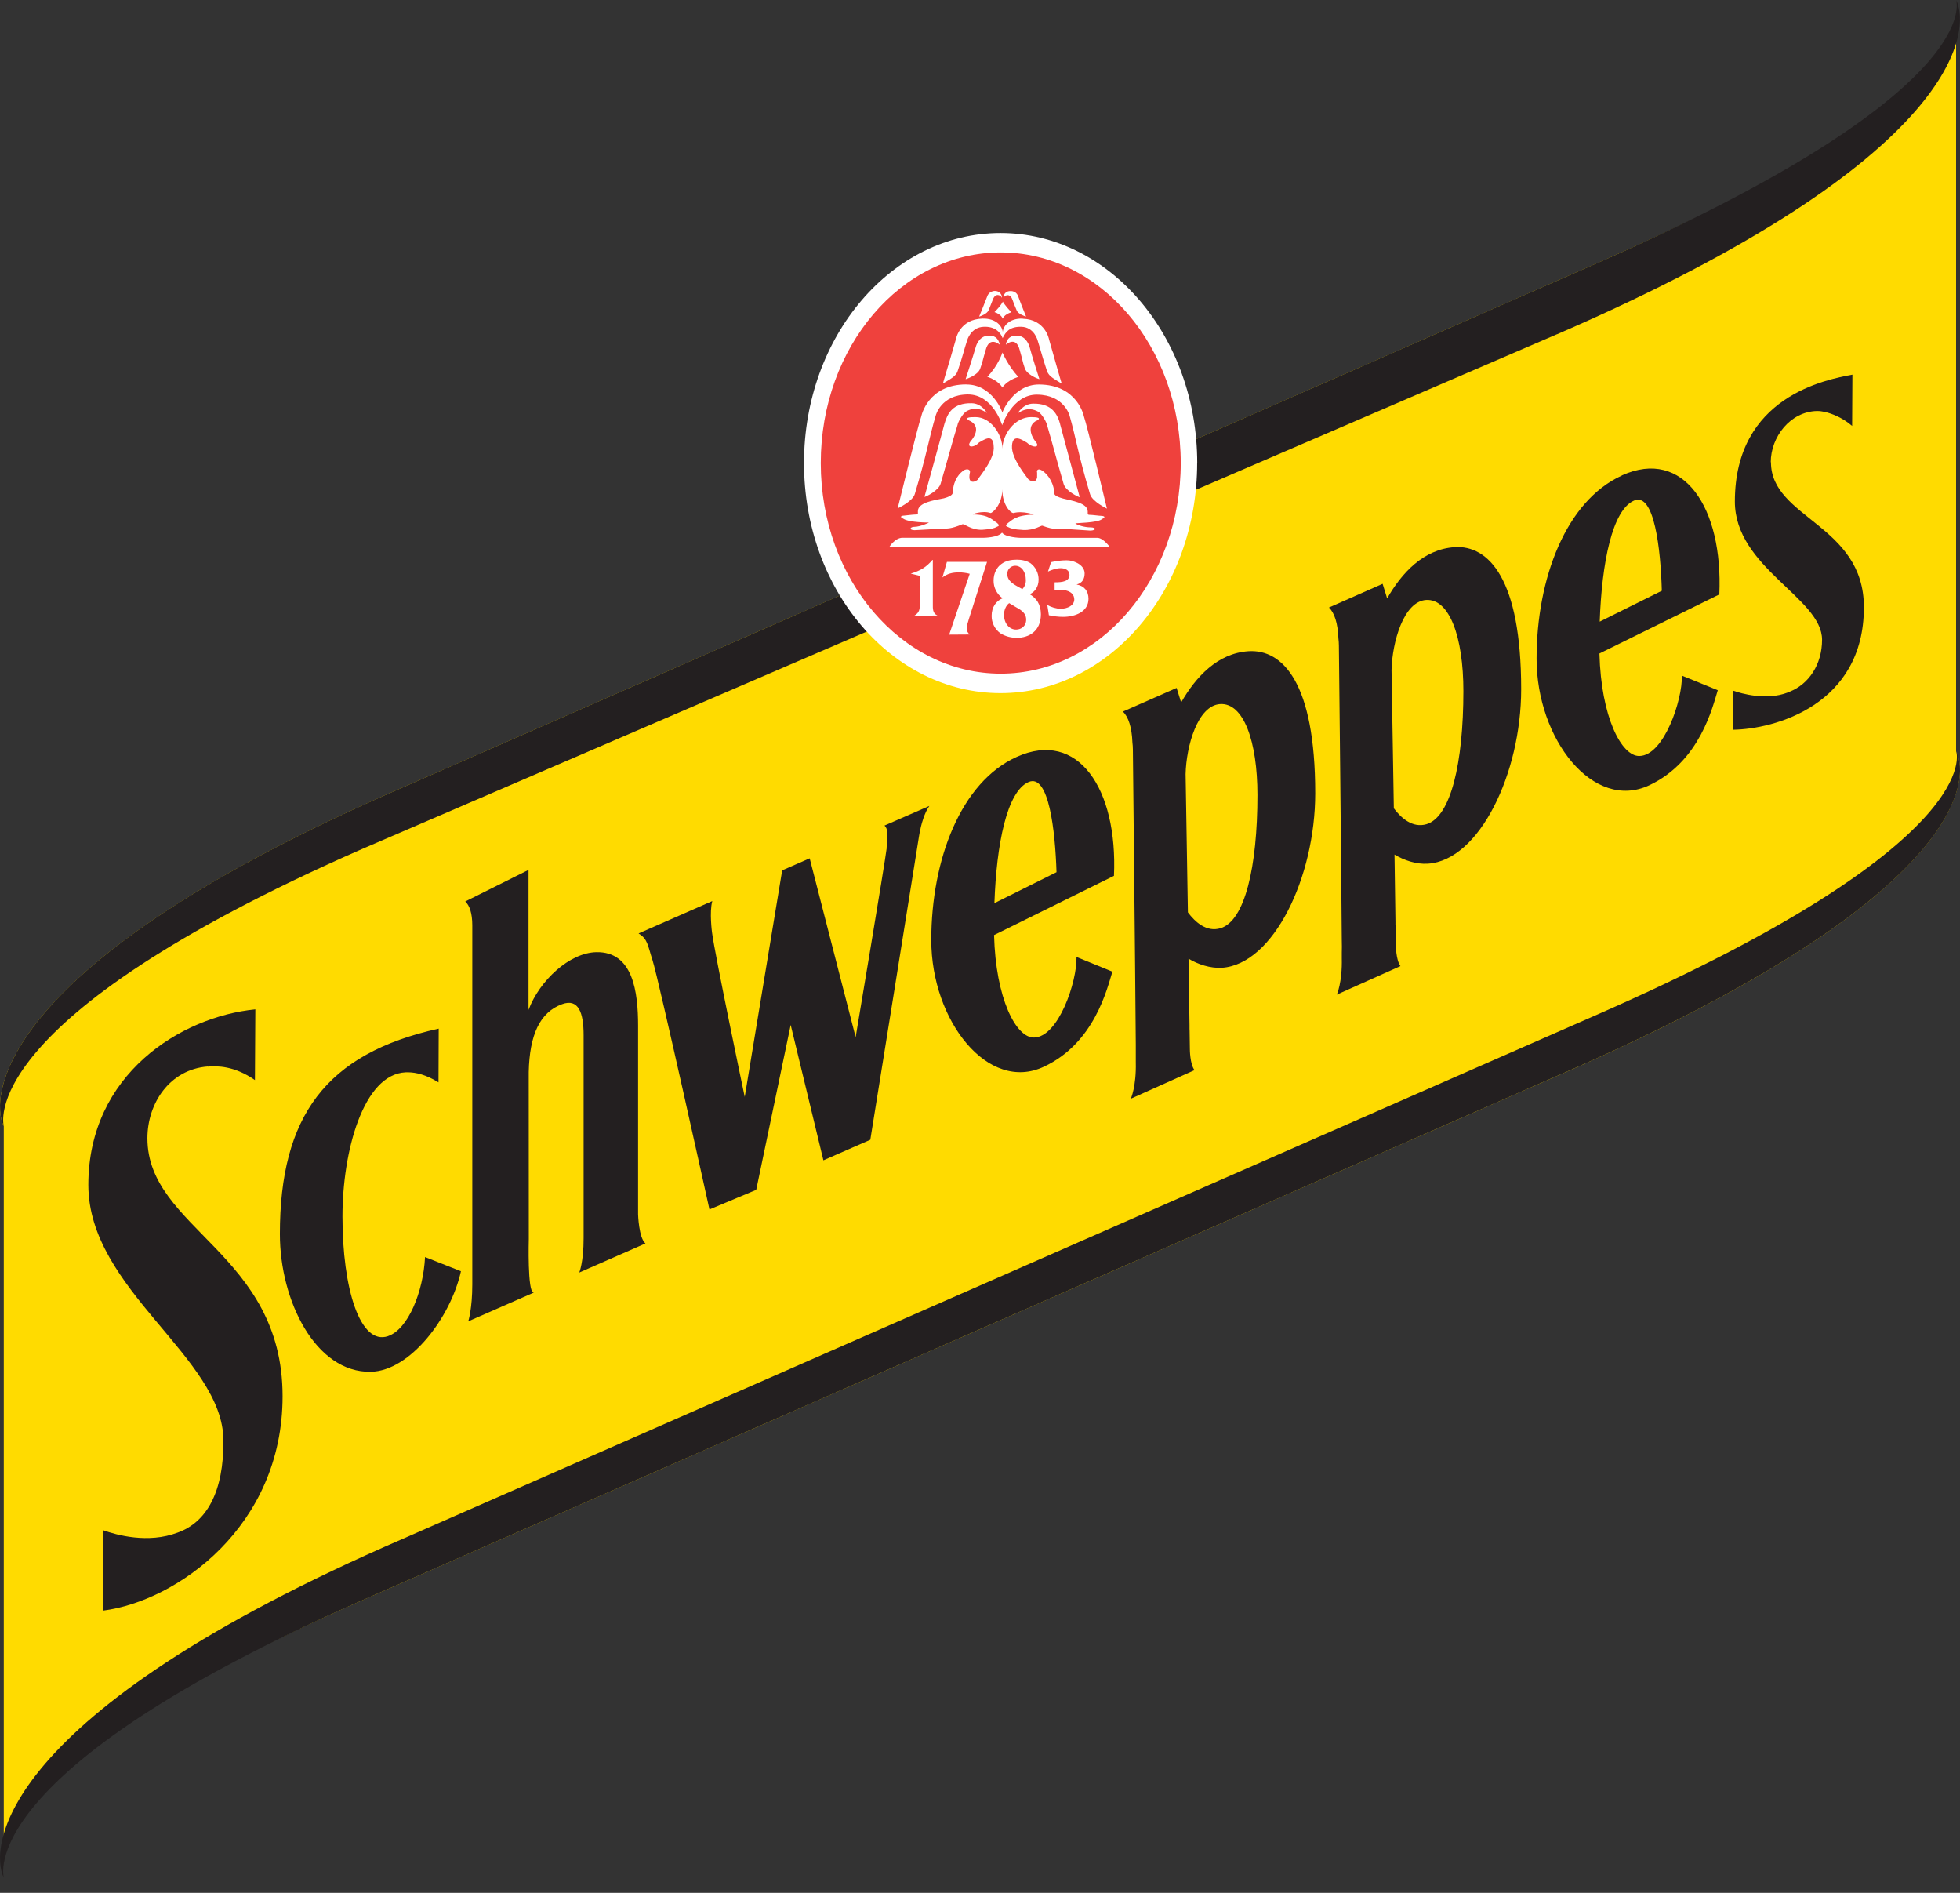 <?xml version="1.0" encoding="UTF-8"?>
<svg xmlns="http://www.w3.org/2000/svg" width="29" height="28" viewBox="0 0 29 28" fill="none">
  <rect x="0" y="0" width="29" height="28" fill="#333333" stroke="none"/>
  <path d="M0.057 16.663C-0.159 16.23 -0.057 14.254 5.965 11.646L23.637 3.891C29.432 1.348 28.942 0.369 28.942 0.369V11.115C29.157 11.548 29.055 13.309 23.034 15.917L5.36 23.672C-0.433 26.215 0.056 27.439 0.056 27.439V16.663H0.057Z" fill="#FFDB00"></path>
  <path d="M23.035 4.946C29.054 2.337 29.159 0.433 28.942 0C28.942 0 29.432 1.347 23.636 3.89L5.965 11.645C-0.057 14.251 -0.159 16.229 0.057 16.662C0.057 16.662 -0.433 15.098 5.362 12.557L23.035 4.945V4.946H23.035ZM23.035 15.917C29.056 13.309 29.159 11.549 28.944 11.115C28.944 11.115 29.433 12.463 23.638 15.006L5.965 22.761C-0.057 25.369 -0.159 27.345 0.057 27.778C0.057 27.778 -0.433 26.216 5.362 23.672L23.035 15.917ZM23.998 7.034C23.173 7.407 22.735 8.553 22.735 9.744C22.735 10.935 23.575 12.007 24.405 11.615C25.154 11.261 25.339 10.458 25.416 10.21L24.885 9.994C24.894 10.359 24.618 11.177 24.257 11.183C23.991 11.189 23.689 10.607 23.665 9.667L25.439 8.793C25.496 7.508 24.909 6.622 23.998 7.032V7.034ZM23.669 9.198C23.7 8.321 23.855 7.545 24.177 7.405C24.477 7.274 24.572 8.13 24.588 8.739L23.669 9.196V9.198ZM15.042 11.197C14.217 11.569 13.779 12.716 13.779 13.907C13.779 15.098 14.619 16.17 15.448 15.778C16.197 15.426 16.381 14.623 16.459 14.373L15.928 14.156C15.937 14.522 15.661 15.34 15.3 15.348C15.033 15.354 14.732 14.771 14.708 13.832L16.482 12.956C16.54 11.671 15.952 10.785 15.042 11.197H15.042H15.042ZM14.713 13.361C14.744 12.484 14.898 11.708 15.219 11.568C15.519 11.438 15.613 12.293 15.632 12.902L14.713 13.36V13.361ZM5.742 19.765C5.327 19.907 5.067 19.061 5.067 17.995C5.067 17.04 5.372 15.89 6.003 15.862H6.045C6.155 15.864 6.305 15.897 6.488 16.011L6.491 15.216C4.819 15.585 4.141 16.516 4.141 18.255C4.141 19.244 4.671 20.309 5.487 20.292C6.07 20.28 6.67 19.485 6.82 18.805L6.289 18.595C6.262 19.113 6.038 19.662 5.743 19.764L5.742 19.765ZM13.121 12.535C13.094 12.761 12.66 15.342 12.66 15.342L11.98 12.697L11.573 12.875L11.019 16.226C11.019 16.226 10.577 14.122 10.535 13.793C10.535 13.793 10.494 13.492 10.539 13.329L9.448 13.808C9.585 13.892 9.581 13.978 9.654 14.202C9.746 14.486 10.497 17.891 10.497 17.891L11.189 17.601L11.699 15.161L12.183 17.164L12.877 16.86C12.877 16.86 13.549 12.685 13.599 12.361C13.605 12.325 13.611 12.294 13.619 12.262C13.623 12.242 13.627 12.221 13.633 12.202C13.633 12.202 13.676 12.024 13.751 11.922L13.087 12.212C13.135 12.255 13.142 12.343 13.118 12.536H13.121L13.121 12.535ZM26.2 6.838C26.2 6.465 26.487 6.089 26.883 6.08C26.924 6.08 26.964 6.085 27.003 6.094C27.008 6.094 27.012 6.095 27.017 6.097C27.086 6.115 27.255 6.17 27.404 6.301L27.408 5.542C27.023 5.615 25.669 5.861 25.669 7.419C25.669 8.399 26.959 8.844 26.959 9.464C26.959 9.831 26.761 10.121 26.479 10.232C26.479 10.232 26.466 10.236 26.46 10.241C26.457 10.242 26.454 10.243 26.451 10.244C26.135 10.367 25.761 10.258 25.648 10.218L25.643 10.795C26.248 10.786 27.578 10.435 27.578 8.983C27.578 7.757 26.203 7.669 26.203 6.838H26.2V6.838Z" fill="#231F20"></path>
  <path d="M3.073 15.778C3.21 15.766 3.466 15.764 3.772 15.977L3.778 14.931C2.675 15.039 1.307 15.893 1.307 17.528C1.307 19.077 3.299 20.077 3.306 21.306C3.311 22.065 3.061 22.517 2.629 22.671C2.191 22.838 1.724 22.707 1.525 22.636V23.825C2.615 23.686 4.181 22.583 4.181 20.654C4.181 18.537 2.181 18.18 2.181 16.838C2.181 16.315 2.515 15.819 3.073 15.776V15.778V15.778ZM9.441 15.172C9.441 14.678 9.368 14.074 8.824 14.085C8.427 14.092 7.983 14.504 7.82 14.939V12.868L6.884 13.335C6.947 13.392 6.988 13.509 6.988 13.688V19C6.988 19.364 6.928 19.546 6.928 19.546L7.9 19.12H7.895C7.802 19.125 7.824 18.329 7.824 18.329C7.824 17.817 7.824 16.843 7.823 15.858C7.835 15.309 7.987 14.974 8.317 14.854C8.56 14.765 8.635 14.984 8.635 15.311V18.314C8.636 18.669 8.571 18.824 8.571 18.824L9.55 18.394C9.451 18.312 9.441 17.964 9.441 17.964V15.173L9.441 15.172ZM18.474 9.633C18.014 9.662 17.69 10.017 17.476 10.391L17.409 10.176L16.615 10.526C16.695 10.604 16.747 10.759 16.755 10.983C16.759 11.016 16.762 11.051 16.762 11.089C16.762 11.089 16.798 14.448 16.805 15.453C16.806 15.516 16.806 15.575 16.805 15.63V15.712C16.814 16.076 16.731 16.253 16.731 16.253L17.674 15.83C17.604 15.737 17.605 15.515 17.605 15.515L17.601 15.238L17.6 15.222V15.17C17.598 15.032 17.592 14.659 17.585 14.181C17.724 14.265 17.906 14.326 18.079 14.316C18.84 14.266 19.46 12.98 19.46 11.735C19.46 10.096 18.977 9.601 18.471 9.633H18.474H18.474ZM18.058 13.731C17.851 13.793 17.682 13.638 17.576 13.496C17.564 12.801 17.552 12.03 17.542 11.451C17.552 11.034 17.721 10.437 18.052 10.415C18.4 10.392 18.605 10.967 18.605 11.759C18.605 12.824 18.419 13.623 18.058 13.731V13.731ZM21.522 8.094C21.061 8.124 20.738 8.477 20.524 8.852L20.457 8.636L19.663 8.987C19.744 9.065 19.795 9.22 19.803 9.444C19.807 9.477 19.81 9.511 19.81 9.55C19.81 9.55 19.846 12.909 19.853 13.914C19.855 13.977 19.855 14.036 19.853 14.091V14.172C19.862 14.536 19.779 14.713 19.779 14.713L20.721 14.291C20.652 14.197 20.653 13.975 20.653 13.975L20.649 13.698C20.649 13.698 20.647 13.686 20.647 13.682V13.63C20.646 13.492 20.64 13.119 20.633 12.641C20.772 12.725 20.954 12.788 21.127 12.776C21.888 12.728 22.507 11.441 22.507 10.196C22.507 8.557 22.025 8.062 21.518 8.093H21.522V8.094ZM21.106 12.192C20.898 12.253 20.729 12.098 20.623 11.957C20.611 11.262 20.599 10.492 20.589 9.912C20.599 9.496 20.769 8.897 21.1 8.875C21.447 8.853 21.652 9.427 21.652 10.221C21.652 11.286 21.466 12.085 21.106 12.192Z" fill="#231F20"></path>
  <path d="M17.713 6.85C17.713 8.73 16.41 10.253 14.804 10.253C13.197 10.253 11.896 8.73 11.896 6.85C11.896 4.97 13.198 3.447 14.804 3.447C16.41 3.447 17.714 4.97 17.714 6.85H17.713Z" fill="white"></path>
  <path d="M17.47 6.85C17.47 8.572 16.276 9.965 14.807 9.965C13.337 9.965 12.144 8.571 12.144 6.85C12.144 5.128 13.335 3.734 14.807 3.734C16.278 3.734 17.47 5.128 17.47 6.85H17.47H17.47Z" fill="#EF413D"></path>
  <path fill-rule="evenodd" clip-rule="evenodd" d="M15.685 6.275L15.975 7.354C15.955 7.354 15.764 7.26 15.737 7.158C15.598 6.675 15.58 6.587 15.493 6.291C15.493 6.267 15.423 6.123 15.355 6.087C15.296 6.057 15.197 6.018 15.057 6.115C15.057 6.115 15.135 5.974 15.282 5.971C15.566 5.965 15.646 6.129 15.686 6.275H15.686H15.685ZM13.16 8.088C13.16 8.088 13.242 7.955 13.354 7.955H14.562C14.562 7.955 14.768 7.952 14.826 7.879C14.876 7.95 15.095 7.956 15.095 7.956H16.238C16.324 7.958 16.42 8.091 16.42 8.091L13.159 8.088M14.993 7.589C14.951 7.589 14.828 7.464 14.83 7.239C14.828 7.465 14.687 7.589 14.656 7.589C14.534 7.547 14.357 7.613 14.399 7.611C14.642 7.611 14.696 7.707 14.745 7.73C14.795 7.771 14.785 7.78 14.745 7.795C14.715 7.812 14.676 7.827 14.533 7.837C14.369 7.843 14.27 7.746 14.24 7.755C14.068 7.827 14.006 7.818 13.967 7.819L13.532 7.843C13.448 7.843 13.459 7.793 13.532 7.793C13.612 7.793 13.755 7.73 13.743 7.73C13.743 7.73 13.448 7.73 13.367 7.674C13.285 7.634 13.367 7.627 13.378 7.627C13.398 7.627 13.511 7.61 13.552 7.611C13.573 7.611 13.583 7.607 13.581 7.596V7.562C13.582 7.434 13.815 7.401 13.966 7.371C14.106 7.332 14.097 7.297 14.099 7.266C14.109 7.096 14.201 6.991 14.273 6.95C14.332 6.928 14.358 6.958 14.351 6.989C14.306 7.197 14.461 7.115 14.473 7.087C14.485 7.054 14.728 6.781 14.702 6.597C14.693 6.394 14.537 6.522 14.486 6.545C14.417 6.627 14.283 6.629 14.365 6.523C14.365 6.523 14.538 6.337 14.365 6.233C14.365 6.233 14.204 6.167 14.434 6.17C14.661 6.17 14.832 6.43 14.832 6.637C14.832 6.43 15.013 6.17 15.255 6.17C15.476 6.17 15.316 6.234 15.316 6.234C15.166 6.338 15.316 6.525 15.316 6.525C15.408 6.628 15.276 6.628 15.196 6.549C15.146 6.523 14.981 6.395 14.973 6.597C14.961 6.784 15.196 7.057 15.214 7.089C15.214 7.089 15.315 7.177 15.345 7.065V6.992C15.335 6.96 15.355 6.926 15.407 6.954C15.476 6.992 15.576 7.1 15.598 7.268C15.598 7.301 15.577 7.333 15.73 7.375C15.853 7.407 16.094 7.438 16.094 7.567V7.601C16.094 7.611 16.103 7.616 16.124 7.616C16.165 7.616 16.266 7.631 16.296 7.631C16.306 7.631 16.386 7.638 16.304 7.679C16.245 7.736 15.901 7.736 15.911 7.743C15.941 7.769 16.051 7.801 16.132 7.801C16.223 7.801 16.223 7.847 16.132 7.849L15.728 7.822C15.678 7.822 15.608 7.847 15.423 7.777C15.405 7.768 15.313 7.847 15.14 7.84C14.989 7.832 14.949 7.814 14.919 7.798C14.878 7.784 14.869 7.774 14.919 7.733C14.958 7.711 15.022 7.616 15.292 7.614C15.313 7.614 15.127 7.551 14.995 7.59M15.13 4.715C15.47 4.724 15.522 5.023 15.522 5.023C15.621 5.375 15.708 5.678 15.71 5.676C15.614 5.613 15.521 5.574 15.492 5.491C15.411 5.247 15.402 5.189 15.354 5.041C15.354 5.041 15.306 4.837 15.109 4.834C14.939 4.831 14.88 4.909 14.835 5.002C14.8 4.91 14.717 4.828 14.557 4.834C14.36 4.84 14.309 5.038 14.309 5.038C14.26 5.186 14.252 5.246 14.169 5.49C14.141 5.574 14.047 5.613 13.953 5.673C13.947 5.673 14.043 5.372 14.143 5.02C14.143 5.02 14.194 4.721 14.537 4.713C14.738 4.707 14.833 4.828 14.837 4.917C14.839 4.828 14.93 4.707 15.13 4.713M14.301 5.688C14.679 5.688 14.831 6.089 14.831 6.104C14.831 6.089 14.996 5.689 15.37 5.688C15.945 5.688 16.037 6.159 16.037 6.159C16.089 6.306 16.378 7.524 16.378 7.524C16.378 7.524 16.162 7.421 16.129 7.312C15.949 6.712 15.925 6.497 15.826 6.151C15.826 6.151 15.75 5.842 15.345 5.838C14.977 5.834 14.828 6.29 14.828 6.29C14.828 6.29 14.693 5.835 14.321 5.835C13.918 5.838 13.844 6.15 13.844 6.15C13.742 6.494 13.716 6.709 13.535 7.309C13.501 7.42 13.282 7.52 13.282 7.52C13.282 7.52 13.58 6.301 13.632 6.156C13.632 6.156 13.728 5.685 14.298 5.687M14.848 4.407C14.845 4.348 14.889 4.303 14.954 4.306C15.047 4.306 15.066 4.387 15.066 4.387C15.098 4.478 15.182 4.683 15.182 4.683C15.156 4.677 15.063 4.643 15.043 4.592C15.02 4.539 14.998 4.485 14.979 4.431C14.944 4.332 14.864 4.367 14.848 4.407L14.848 4.407ZM14.882 5.101C14.897 4.997 14.964 4.959 15.06 4.966C15.189 4.976 15.231 5.124 15.231 5.124C15.269 5.27 15.379 5.609 15.379 5.609C15.339 5.599 15.197 5.539 15.164 5.452C15.127 5.345 15.134 5.337 15.087 5.177C15.032 4.96 14.882 5.1 14.882 5.1M14.793 5.1C14.793 5.1 14.64 4.962 14.584 5.178C14.536 5.338 14.542 5.345 14.502 5.455C14.472 5.54 14.327 5.599 14.287 5.609C14.287 5.609 14.398 5.27 14.44 5.124C14.44 5.124 14.481 4.975 14.615 4.966C14.711 4.958 14.772 4.998 14.793 5.1H14.793ZM13.975 6.267C14.017 6.121 14.094 5.958 14.378 5.965C14.529 5.968 14.602 6.109 14.602 6.109C14.464 6.011 14.364 6.05 14.305 6.081C14.238 6.116 14.168 6.261 14.168 6.285C14.077 6.582 14.058 6.67 13.918 7.153C13.892 7.255 13.699 7.351 13.678 7.35C13.678 7.35 13.935 6.422 13.974 6.269M14.832 5.214C14.832 5.214 14.912 5.408 15.066 5.575C14.888 5.633 14.831 5.733 14.831 5.733C14.831 5.733 14.78 5.631 14.608 5.574C14.77 5.409 14.832 5.215 14.832 5.215H14.832L14.832 5.214ZM14.824 4.405C14.806 4.364 14.729 4.33 14.691 4.429C14.683 4.447 14.655 4.524 14.627 4.59C14.605 4.643 14.512 4.677 14.487 4.684C14.487 4.684 14.572 4.478 14.606 4.387C14.606 4.387 14.627 4.306 14.721 4.304C14.781 4.304 14.825 4.348 14.825 4.407M14.837 4.461C14.837 4.461 14.869 4.52 14.964 4.619C14.852 4.654 14.836 4.715 14.836 4.715C14.836 4.715 14.82 4.651 14.714 4.617C14.817 4.515 14.837 4.463 14.837 4.463M13.802 8.284V8.939C13.802 9.003 13.797 9.072 13.87 9.105L13.527 9.108C13.607 9.062 13.609 9.009 13.61 8.933V8.518L13.475 8.485C13.618 8.443 13.705 8.39 13.796 8.283H13.8M14.01 8.312H14.604L14.336 9.155C14.326 9.193 14.303 9.254 14.303 9.295C14.303 9.335 14.323 9.365 14.347 9.386L14.044 9.388L14.348 8.488C14.296 8.474 14.242 8.467 14.188 8.467C14.094 8.467 14.017 8.485 13.944 8.542L14.011 8.31M14.933 8.921C14.884 8.956 14.855 9.025 14.855 9.095C14.855 9.22 14.932 9.313 15.034 9.313C15.108 9.313 15.184 9.263 15.183 9.165C15.183 9.057 15.085 9.013 15.024 8.977L14.932 8.922M14.835 8.85C14.75 8.79 14.699 8.691 14.701 8.587C14.701 8.484 14.745 8.395 14.815 8.344C14.884 8.292 14.966 8.279 15.046 8.279C15.108 8.279 15.187 8.291 15.248 8.332C15.323 8.389 15.367 8.478 15.367 8.572C15.367 8.679 15.314 8.755 15.236 8.79C15.336 8.852 15.399 8.937 15.401 9.085C15.401 9.339 15.222 9.435 15.045 9.435C14.96 9.435 14.876 9.414 14.802 9.368C14.719 9.308 14.671 9.212 14.672 9.11C14.672 8.979 14.739 8.889 14.835 8.85ZM15.128 8.713C15.163 8.676 15.181 8.627 15.178 8.577C15.178 8.462 15.115 8.369 15.021 8.369C14.956 8.369 14.904 8.421 14.904 8.486C14.904 8.488 14.904 8.49 14.904 8.492C14.904 8.604 15.021 8.655 15.089 8.694L15.129 8.715M15.604 8.725V8.614C15.719 8.614 15.822 8.602 15.824 8.503C15.824 8.434 15.76 8.405 15.693 8.405C15.632 8.405 15.559 8.429 15.506 8.455L15.551 8.316C15.625 8.298 15.7 8.289 15.777 8.288C15.84 8.288 15.883 8.301 15.94 8.329C16.001 8.361 16.047 8.414 16.048 8.48C16.048 8.56 16.016 8.625 15.929 8.646C16.047 8.668 16.105 8.747 16.105 8.858C16.105 9.049 15.91 9.125 15.729 9.125C15.661 9.125 15.588 9.116 15.519 9.101L15.496 8.95C15.555 8.982 15.627 9.005 15.694 9.005C15.794 9.005 15.893 8.958 15.895 8.869C15.895 8.733 15.725 8.721 15.671 8.723H15.607" fill="white"></path>
</svg>

